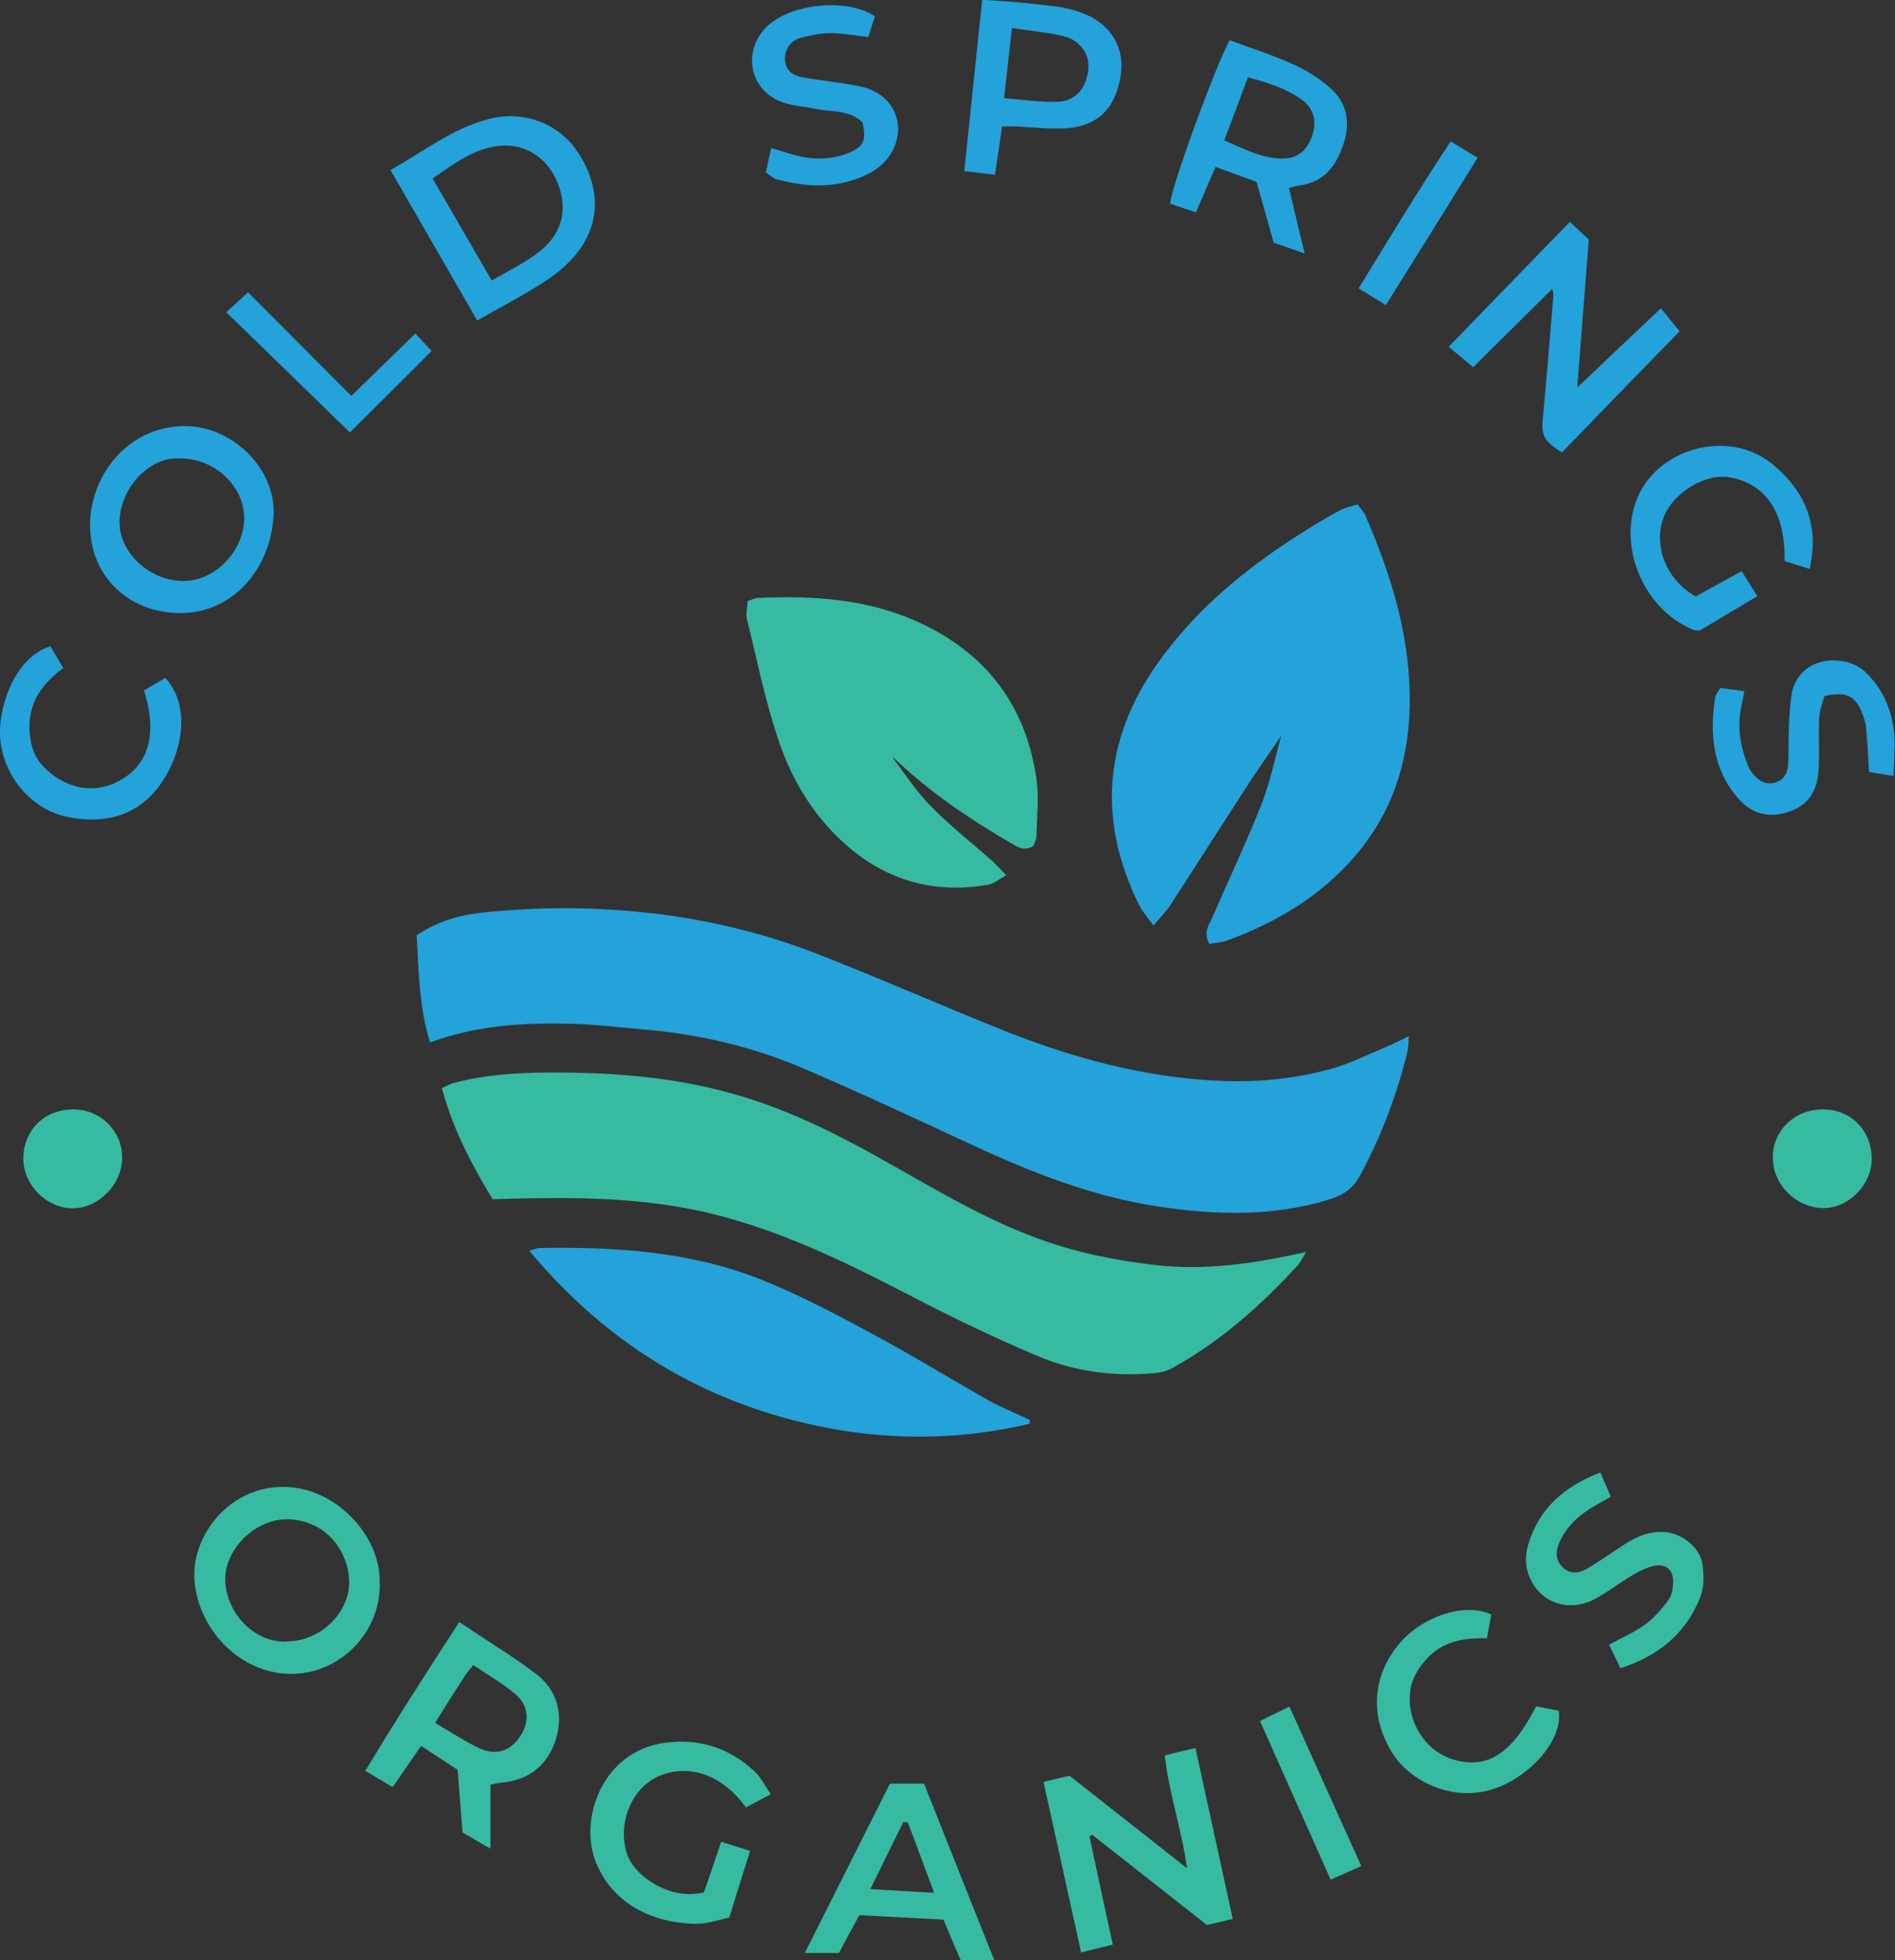 <?xml version="1.0" encoding="UTF-8"?>
<svg id="Layer_2" data-name="Layer 2" xmlns="http://www.w3.org/2000/svg" viewBox="0 0 77.23 79.86">
  <rect x="0" y="0" width="77.23" height="79.86" fill="#333333" stroke="none"/>
  <defs>
    <style>
      .cls-1 {
        fill: #24a2da;
      }

      .cls-1, .cls-2, .cls-3 {
        stroke-width: 0px;
      }

      .cls-2 {
        fill: #fff;
      }

      .cls-3 {
        fill: #36bba2;
      }
    </style>
  </defs>
  <g id="Layer_1-2" data-name="Layer 1">
    <g>
      <path class="cls-1" d="m17.53,42.48c-.46-1.46-.46-2.92-.55-4.37.94-.65,1.95-.87,2.97-.96,1.22-.11,2.46-.17,3.69-.14,3.34.07,6.6.65,9.71,1.87,2.61,1.02,5.17,2.16,7.77,3.19,2.66,1.04,5.39,1.78,8.27,1.95,1.64.1,3.22-.03,4.78-.45.79-.21,1.54-.59,2.31-.91.28-.12.55-.26.94-.44-.02.29-.02.46-.06.62-.43,1.77-1.07,3.46-1.94,5.07-.28.51-.67.78-1.22.95-2.3.72-4.64.65-6.98.3-2.66-.4-5.14-1.37-7.57-2.5-2.32-1.07-4.63-2.16-6.98-3.16-2.03-.86-4.17-1.36-6.37-1.55-1-.09-2-.21-3.01-.24-1.93-.05-3.85.06-5.76.76Z"/>
      <path class="cls-3" d="m20.08,48.87c-.85-1.41-1.63-2.87-2.07-4.54.21-.09.35-.17.49-.21,1.22-.32,2.46-.41,3.73-.42,2.54-.02,5.06.15,7.52.83,1.82.5,3.54,1.27,5.2,2.16,2.43,1.3,4.74,2.82,7.35,3.77,1.54.57,3.13.89,4.77,1.08,2.06.24,4.05-.06,6.16-.53-.15.24-.23.42-.35.55-1.49,1.63-3.13,3.08-5.07,4.16-.24.14-.54.21-.83.23-1.64.14-3.24-.08-4.74-.72-1.71-.73-3.39-1.53-5.04-2.39-3.05-1.58-6.12-3.09-9.56-3.67-2.47-.42-4.95-.39-7.56-.31Z"/>
      <path class="cls-1" d="m52.2,30c-.41.61-.84,1.21-1.24,1.82-1.1,1.69-2.18,3.39-3.28,5.08-.17.25-.39.47-.67.81-.24-.33-.44-.56-.58-.82-1.69-3.42-1.47-6.71.73-9.84,1.55-2.2,3.58-3.87,5.83-5.3.53-.34,1.07-.66,1.62-.96.22-.12.48-.16.72-.24.14.21.26.32.32.46,1.07,2.47,1.85,5,1.8,7.73-.04,2.36-.74,4.47-2.34,6.27-1.4,1.57-3.13,2.58-5.07,3.3-.24.09-.51.1-.75.15-.28-.47,0-.8.14-1.13.66-1.52,1.37-3.02,1.98-4.56.35-.89.54-1.84.8-2.76l.03-.02-.02.03Z"/>
      <path class="cls-3" d="m36.33,30.81c.53.68,1,1.43,1.61,2.04.78.8,1.67,1.49,2.5,2.23.17.15.32.33.57.58-.31.17-.5.34-.71.38-2.18.39-4.13-.14-5.8-1.6-1.35-1.18-2.25-2.69-2.8-4.36-.53-1.59-.86-3.24-1.26-4.87-.05-.22.02-.47.03-.72.18-.06.31-.13.43-.13,2.23-.1,4.45.04,6.51.98,2.72,1.23,4.38,3.35,4.82,6.33.12.78.03,1.6.01,2.4,0,.15-.09.29-.13.4-.37.23-.64.04-.91-.12-1.65-.96-3.23-2.02-4.62-3.33-.08-.08-.18-.14-.27-.2l-.02-.02.03.02Z"/>
      <path class="cls-1" d="m41.96,58.01c-3.29.77-6.57.68-9.84-.2-4.22-1.14-7.69-3.43-10.55-6.85.18-.05.28-.1.37-.11,3.11-.06,6.2.13,9.12,1.3,1.55.62,3.04,1.41,4.52,2.21,1.6.86,3.14,1.81,4.72,2.7.54.3,1.12.53,1.68.8,0,.05-.02.1-.03.15Z"/>
      <path class="cls-3" d="m49.19,78.43c-1.55-1.22-3.11-2.44-4.67-3.67-.04.02-.08.04-.12.06.31,1.43.61,2.86.95,4.41-.42.1-.81.2-1.29.32-.52-2.36-1.02-4.62-1.53-6.95.36-.09.66-.16,1.06-.25,1.54,1.21,3.11,2.45,4.79,3.77-.23-1.62-.74-3.05-.91-4.6.44-.11.8-.2,1.25-.3.51,2.34,1.01,4.62,1.52,6.96-.4.1-.7.17-1.05.25Z"/>
      <path class="cls-1" d="m63.66,18.43c-.75-.45-.85-.7-.78-1.41.16-1.67.29-3.34.43-5.01,0-.06-.03-.13-.05-.24-1.08,1.07-2.13,2.11-3.22,3.19-.34-.28-.64-.53-1-.83,1.66-1.72,3.28-3.38,4.94-5.09.25.23.47.44.77.72-.15,1.95-.31,3.94-.47,6.03,1.18-1.12,2.25-2.14,3.41-3.23.22.27.46.57.76.94-1.57,1.61-3.17,3.25-4.78,4.92Z"/>
      <path class="cls-1" d="m15.91,6.93c1.34-.75,2.52-1.69,4-2.08,1.41-.37,2.83.16,3.61,1.31.94,1.38.98,2.89.02,4.12-.36.46-.84.87-1.34,1.19-.86.56-1.77,1.03-2.75,1.59-1.19-2.06-2.34-4.06-3.53-6.12Zm4.13,4.5c.66-.38,1.26-.68,1.8-1.07,1.03-.74,1.32-1.72.92-2.82-.39-1.06-1.3-1.7-2.38-1.6-1.06.1-1.87.73-2.75,1.33.82,1.41,1.6,2.76,2.41,4.16Z"/>
      <path class="cls-3" d="m15.48,64.56c0,1.99-1.64,3.64-3.62,3.64-2.08,0-3.87-1.86-3.94-3.97-.05-1.68,1.4-3.65,3.62-3.65,2.21,0,4.04,2.1,3.93,3.98Zm-3.76,2.31c1.33,0,2.55-1.17,2.51-2.47-.04-1.21-.94-2.46-2.5-2.5-1.29-.03-2.56,1.18-2.55,2.46.02,1.35,1.19,2.6,2.54,2.52Z"/>
      <path class="cls-3" d="m18.72,66.09c1.1.74,2.13,1.36,3.09,2.08.87.65,1.16,1.61.86,2.64-.32,1.08-1.08,1.72-2.24,1.82-.13.01-.26.04-.44.08v2.61c-.41-.24-.74-.43-1.14-.66-.06-.82-.13-1.64-.2-2.55-.45-.3-.94-.62-1.49-.98-.4.59-.76,1.11-1.16,1.68-.37-.22-.69-.41-1.11-.66,1.22-2.04,2.49-4,3.83-6.07Zm-1,4.1c.66.38,1.22.76,1.82,1.04.68.32,1.28.11,1.68-.52.37-.58.33-1.23-.22-1.69-.52-.44-1.12-.78-1.71-1.18-.15.19-.26.3-.34.43-.39.6-.77,1.2-1.22,1.93Z"/>
      <path class="cls-1" d="m7.54,17.36c1.92,0,3.69,1.72,3.61,3.6-.09,2.17-1.64,4.06-3.88,4.02-2.06-.04-3.61-1.53-3.6-3.6,0-1.94,1.48-4.01,3.87-4.02Zm-.16,1.33c-1.18-.15-2.46,1.1-2.51,2.53-.04,1.28,1.23,2.46,2.61,2.45,1.28,0,2.44-1.19,2.47-2.52.03-1.31-1.17-2.46-2.57-2.47Z"/>
      <path class="cls-1" d="m52.53,7.65c.21.89.41,1.71.64,2.68-.5-.18-.88-.31-1.26-.44-.24-.85-.46-1.64-.7-2.48-.54-.2-1.07-.39-1.67-.61-.26.6-.51,1.18-.8,1.85-.39-.13-.74-.24-1.05-.35,0-.58,1.93-5.84,2.43-6.66.86.32,1.75.6,2.6.99.54.24,1.06.57,1.51.97.67.59.8,1.38.54,2.22-.29.91-.79,1.61-1.83,1.74-.11.01-.21.05-.41.1Zm-2.63-1.93c.84.37,1.55.74,2.38.74.61,0,1-.33,1.21-.97.18-.56.04-1.09-.44-1.43-.64-.46-1.37-.69-2.19-.91-.32.86-.63,1.67-.96,2.56Z"/>
      <path class="cls-3" d="m28.69,77.1c.23-.67.46-1.34.7-2.06.41.13.74.23,1.18.37-.29.92-.56,1.78-.85,2.72-.45.09-.88.25-1.31.25-1.63,0-3.38-.7-4.11-2.47-.74-1.8.26-4.55,2.77-4.9,1.42-.2,2.66.2,3.7,1.18.25.23.4.56.64.91-.4.22-.71.38-1.01.54-1.22-1.69-2.8-1.7-3.72-1.19-1.04.57-1.51,1.96-1.12,3.1.31.91,1.76,1.89,3.13,1.55Z"/>
      <path class="cls-3" d="m40.5,79.86h-1.35c-.24-.55-.46-1.08-.7-1.65-1.15-.06-2.28-.12-3.43-.18-.29.53-.55,1.02-.83,1.54h-1.39c1.19-2.37,2.33-4.64,3.47-6.9h1.39c.93,2.35,1.87,4.71,2.86,7.19Zm-3.51-5.62c-.06,0-.12,0-.18,0-.42.86-.85,1.72-1.34,2.73.94.05,1.7.1,2.6.15-.39-1.06-.73-1.96-1.07-2.87Z"/>
      <path class="cls-1" d="m73.75,23.18c-.43-.14-.74-.23-1.02-.32.03-1.97-.74-3.13-2.22-3.41-1-.19-2.35.63-2.72,1.66-.42,1.15.14,2.54,1.32,3.19.58-.32,1.2-.66,1.87-1.03.21.34.4.63.64,1.02-.84.5-1.61.96-2.35,1.4-.13-.01-.2,0-.26-.03-1.97-.8-3.06-3.27-2.33-5.25.79-2.13,3.71-2.96,5.5-1.54,1.13.9,1.79,2.05,1.69,3.54-.02.21-.06.43-.11.77Z"/>
      <path class="cls-1" d="m40.84,5.16c-.1.66-.18,1.25-.29,1.96-.4-.05-.78-.09-1.25-.15.24-2.34.48-4.61.73-6.98.68.05,1.3.08,1.91.15.62.07,1.26.11,1.85.28,1.86.55,2.29,2.06,1.61,3.58-.37.83-1.14,1.19-2.02,1.23-.67.03-1.34-.05-2-.08-.15,0-.31,0-.53,0Zm.4-4.01c-.11.99-.21,1.86-.32,2.85.75.06,1.43.16,2.11.15.75,0,1.21-.49,1.32-1.26.09-.62-.29-1.23-.98-1.41-.64-.16-1.31-.21-2.14-.34Z"/>
      <path class="cls-3" d="m65.22,59.99c.16.38.29.66.43.99-.22.13-.41.23-.6.34-.64.36-1.17.81-1.49,1.5-.18.39-.17.75.14,1.05.31.29.68.22,1,.03.5-.29.97-.63,1.46-.95.51-.33,1.05-.58,1.69-.53.68.05,1.43.62,1.53,1.29.06.43.08.93-.07,1.32-.57,1.49-1.68,2.42-3.27,2.94-.17-.35-.31-.66-.46-.96.52-.29,1.02-.5,1.45-.81.37-.27.69-.63.96-1.01.15-.2.2-.5.2-.75,0-.46-.28-.73-.73-.65-.32.06-.63.21-.92.38-.52.31-1,.69-1.53.97-1.17.64-2.48.07-2.78-1.22-.07-.31-.04-.67.05-.98.43-1.46,1.44-2.36,2.92-2.94Z"/>
      <path class="cls-1" d="m35.65.68c-.09.29-.18.56-.26.83-.55-.06-1.06-.16-1.56-.16-.4,0-.8.09-1.19.19-.41.11-.64.43-.65.85,0,.45.3.69.71.76.79.14,1.6.21,2.39.38,1.27.27,1.88,1.48,1.28,2.62-.2.39-.6.75-1,.94-1.2.6-2.47.56-3.73.21-.14-.04-.26-.16-.43-.28.07-.3.13-.6.22-.99.32.1.59.18.86.26.78.23,1.55.24,2.3-.06.61-.25.73-.52.56-1.24-.53-.54-1.28-.41-1.94-.56-.41-.09-.85-.11-1.25-.24-1.32-.42-1.73-1.92-.83-2.98.87-1.02,3.28-1.35,4.51-.56Z"/>
      <path class="cls-1" d="m77.19,31.62c-.47-.08-.75-.12-1.02-.17-.04-.63-.06-1.23-.12-1.82-.02-.2-.09-.39-.16-.58-.27-.7-.66-.89-1.54-.69-.06.26-.19.56-.21.88-.03.69.01,1.39-.02,2.08-.05.99-.47,1.53-1.33,1.79-.78.23-1.45,0-1.95-.58-1.04-1.19-1.17-2.62-.94-4.11.02-.12.12-.23.21-.39.31.04.61.08.98.13-.04.23-.08.42-.12.61-.19.87-.04,1.69.3,2.49.04.1.11.2.18.28.23.27.5.45.88.35.35-.1.52-.37.54-.7.04-.56.01-1.12.04-1.68.02-.44.04-.9.13-1.33.33-1.46,2.16-1.57,2.97-.81.74.7,1.1,1.57,1.19,2.56.04.52-.01,1.05-.03,1.69Z"/>
      <path class="cls-3" d="m62.59,69.52c.33.06.64.12.93.18.21,1.14-1.15,2.71-2.69,3.2-1.66.52-3.38-.33-4.1-1.5-.91-1.47-.82-3.13.33-4.47.94-1.09,2.65-1.65,3.72-1.15-.06.3-.12.61-.18.97-.96-.03-1.82.13-2.47.85-.37.41-.63.86-.67,1.43-.09,1.21.68,2.35,1.81,2.67,1.35.38,2.34-.24,3.33-2.17Z"/>
      <path class="cls-1" d="m2.06,26.34c.16.27.32.55.52.88-.86.63-1.41,1.39-1.38,2.48.02.57.16,1.09.53,1.49.72.79,1.94,1.29,3.17.6,1.17-.65,1.52-1.91.97-3.66.28-.17.58-.34.87-.51,1,1.1.7,2.81.05,3.94-.89,1.57-2.31,2.06-4.01,1.73-1.5-.29-2.63-1.66-2.77-3.17-.11-1.25.57-3.34,2.05-3.79Z"/>
      <path class="cls-1" d="m9.22,12.72c.28-.25.54-.49.89-.81,1.41,1.41,2.78,2.79,4.21,4.22.87-.85,1.7-1.66,2.61-2.54.25.27.47.51.66.71-1.17,1.17-2.3,2.3-3.33,3.32-1.6-1.56-3.26-3.17-5.04-4.9Z"/>
      <path class="cls-3" d="m2.99,45.2c1.1,0,1.98.87,1.99,1.95.01,1.1-.98,2.1-2.05,2.08-1.05-.02-1.97-.96-1.98-2,0-1.18.85-2.03,2.04-2.03Z"/>
      <path class="cls-3" d="m74.29,45.2c1.16,0,2.01.88,1.99,2.06-.02,1.04-.97,1.98-1.99,1.96-1.11-.02-2.05-.97-2.04-2.07,0-1.1.91-1.96,2.04-1.95Z"/>
      <path class="cls-3" d="m51.35,70.12c.43-.21.77-.38,1.2-.59.98,2.18,1.93,4.29,2.93,6.5-.42.18-.78.35-1.25.55-.97-2.18-1.91-4.29-2.88-6.46Z"/>
      <path class="cls-1" d="m56.48,12.43c-.41-.25-.71-.44-1.11-.68,1.23-2.01,2.43-3.99,3.75-5.99.37.22.68.41,1.1.67-1.25,2.01-2.47,3.97-3.74,6Z"/>
      <polygon class="cls-2" points="52.2 30 52.22 29.98 52.2 30 52.2 30"/>
      <polygon class="cls-2" points="36.33 30.81 36.31 30.79 36.33 30.81 36.33 30.81"/>
    </g>
  </g>
</svg>